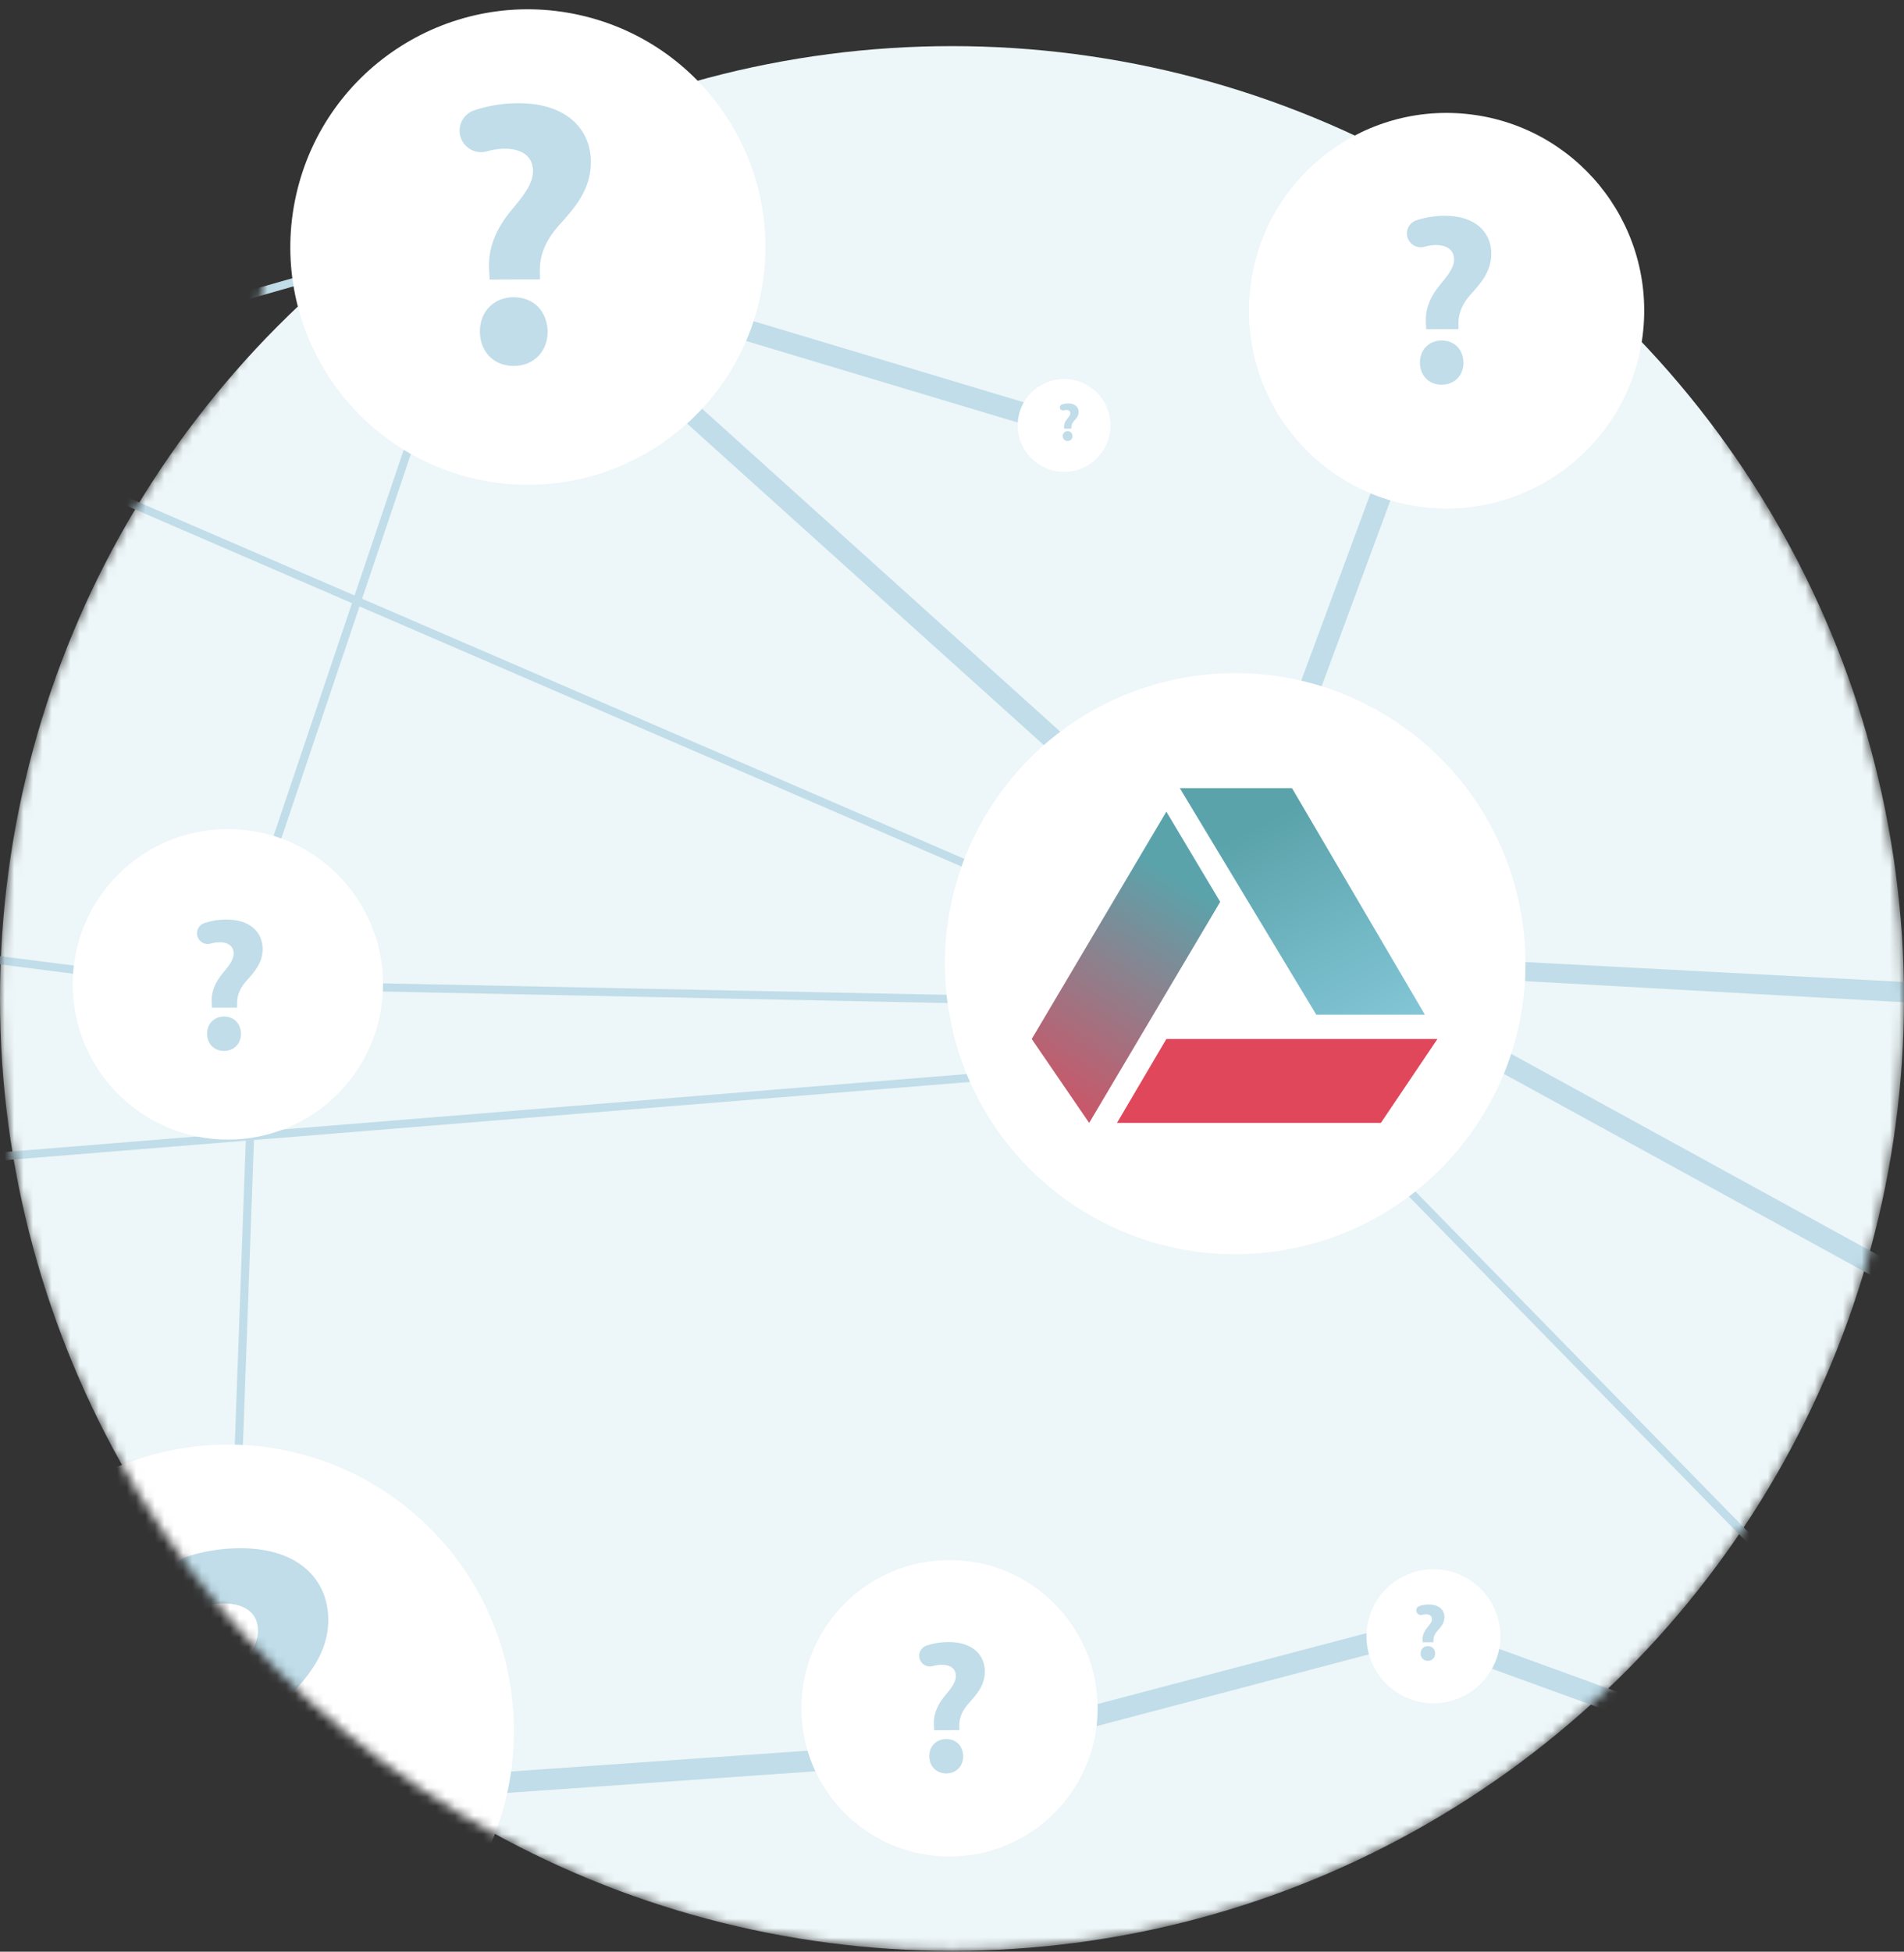 <svg width="203" height="208" viewBox="0 0 203 208" fill="none" xmlns="http://www.w3.org/2000/svg">
<rect x="0" y="0" width="203" height="208" fill="#333333" stroke="none"/>
<mask id="mask0_431_15944" style="mask-type:alpha" maskUnits="userSpaceOnUse" x="0" y="-10" width="203" height="218">
<path d="M203 106.414C203 162.471 157.557 207.914 101.5 207.914C45.443 207.914 0 162.471 0 106.414C0 82.191 8.486 59.949 22.646 42.5C41.256 19.569 0 0.5 98.5 -10C184 -5 168.812 23.473 186.877 51.5C197.08 67.33 203 86.181 203 106.414Z" fill="#EDF6F8"/>
</mask>
<g mask="url(#mask0_431_15944)">
<circle cx="101.5" cy="106.414" r="101.5" fill="#EDF6F8"/>
<path d="M-68.783 93.1L-68.893 93.959L21.539 105.533L21.649 104.674L-68.783 93.1Z" fill="#C0DDE9"/>
<path d="M207.064 185.657L207.683 185.051L126.065 101.574L125.986 101.54L-13.573 41.28L-61.73 34.231L-61.857 35.086L-13.754 42.129L125.565 102.304L207.064 185.657Z" fill="#C0DDE9"/>
<path d="M121.571 107.318L121.588 106.45L24.894 104.48L52.367 22.984L51.547 22.706L23.695 105.324L121.571 107.318Z" fill="#C0DDE9"/>
<path d="M244.473 159.788L244.888 159.027L135.266 98.934L64.073 34.775L63.493 35.417L134.768 99.639L244.473 159.788Z" fill="#C0DDE9"/>
<path d="M152.97 173.979L152.673 174.795L207.256 194.607L207.553 193.79L152.97 173.979Z" fill="#C0DDE9"/>
<path d="M152.717 172.943L100.376 186.73L100.597 187.57L152.938 173.783L152.717 172.943Z" fill="#C0DDE9"/>
<path d="M97.538 186.471L36.773 190.733L36.833 191.597L97.599 187.335L97.538 186.471Z" fill="#C0DDE9"/>
<path d="M-19.136 125.244L-18.998 125.23L113.486 114.491L113.418 113.628L-18.93 124.356L-59.541 100.233L-59.982 100.977L-19.136 125.244Z" fill="#C0DDE9"/>
<path d="M10.761 182.386L11.522 181.973L-18.978 125.609L-45.504 161.639L-44.808 162.154L-19.088 127.222L10.761 182.386Z" fill="#C0DDE9"/>
<path d="M-68.532 97.553L-15.957 43.994L56.728 23.264L56.491 22.429L-16.413 43.221L-16.495 43.306L-69.148 96.948L-68.532 97.553Z" fill="#C0DDE9"/>
<path d="M56.705 27.852L56.456 28.682L113.295 45.753L113.544 44.924L56.705 27.852Z" fill="#C0DDE9"/>
<path d="M26.724 107.208L23.841 187.003L24.706 187.034L27.589 107.24L26.724 107.208Z" fill="#C0DDE9"/>
<path d="M242.171 159.313L140.685 103.668L131.024 103.838L130.984 101.591L136.714 101.492L134.367 100.204L131.756 97.853L129.889 102.895L127.785 102.114L129.963 96.234L62.518 35.468L64.022 33.801L130.797 93.979L156.198 25.377L158.302 26.158L132.593 95.595L135.668 98.368L141.222 101.413L227.416 105.934L227.452 108.181L145.193 103.589L241.608 156.441L224.91 107.273L227.113 106.843L244.17 157.847L245.825 158.753L244.747 160.725L244.736 160.719L245.929 166.792L214.889 186.791L213.676 184.904L243.432 165.73L242.171 159.313Z" fill="#C0DDE9"/>
<path d="M153.576 173.461L208.441 193.39L207.675 195.504L151.8 175.207L151.975 174.723L100.111 188.387L99.539 186.214L153.214 172.072L153.576 173.461Z" fill="#C0DDE9"/>
<path d="M98.178 185.734L36.036 190.092L36.193 192.331L98.335 187.972L98.178 185.734Z" fill="#C0DDE9"/>
<path d="M56.256 27.009L55.611 29.161L113.776 46.608L114.421 44.456L56.256 27.009Z" fill="#C0DDE9"/>
<path d="M156.623 26.276L128.685 101.717L129.497 102.018L157.434 26.577L156.623 26.276Z" fill="#C0DDE9"/>
<path d="M40.837 104.902C40.837 114.041 33.429 121.452 24.294 121.452C15.159 121.452 7.752 114.041 7.752 104.902C7.752 95.762 15.159 88.351 24.294 88.351C33.429 88.351 40.837 95.762 40.837 104.902Z" fill="white"/>
<path d="M22.596 107.398C22.638 106.967 22.193 105.593 23.752 103.714C24.395 102.947 24.917 102.301 24.914 101.617C24.909 100.437 23.605 100.237 22.456 100.565C21.862 100.735 21.24 100.396 21.054 99.809C20.864 99.212 21.191 98.575 21.787 98.376C22.437 98.158 23.233 98.004 24.113 98C26.778 97.99 27.993 99.454 28 101.122C28.006 102.651 27.061 103.659 26.298 104.508C25.013 105.937 25.326 107.041 25.28 107.388L22.596 107.398ZM22.082 110.175C22.078 109.11 22.822 108.343 23.871 108.339C24.96 108.335 25.67 109.096 25.694 110.162C25.698 111.208 24.975 111.995 23.885 112C22.815 112.004 22.086 111.223 22.082 110.176V110.175Z" fill="#C0DDE9"/>
<path d="M137.764 133.066C154.525 129.712 165.395 113.399 162.043 96.63C158.691 79.861 142.386 68.986 125.625 72.339C108.864 75.693 97.994 92.006 101.346 108.776C104.698 125.545 121.003 136.42 137.764 133.066Z" fill="white"/>
<path d="M124.354 110.732H153.254L147.226 119.675H119.091L124.354 110.732Z" fill="#E0475B"/>
<path d="M137.752 84H125.79L140.335 108.136H151.914L137.752 84Z" fill="url(#paint0_linear_431_15944)"/>
<path d="M110 110.733L124.354 86.5L130.096 96.116L116.125 119.675L110 110.733Z" fill="url(#paint1_linear_431_15944)"/>
<path d="M175.198 35.195C176.346 23.609 167.889 13.286 156.309 12.138C144.728 10.99 134.41 19.451 133.263 31.037C132.115 42.623 140.572 52.946 152.152 54.094C163.733 55.242 174.05 46.781 175.198 35.195Z" fill="white"/>
<path d="M152.052 35.083C152.106 34.53 151.534 32.763 153.538 30.346C154.365 29.36 155.036 28.53 155.032 27.651C155.026 26.134 153.35 25.875 151.872 26.298C151.108 26.517 150.309 26.081 150.069 25.325C149.826 24.558 150.245 23.739 151.012 23.483C151.848 23.203 152.871 23.005 154.003 23C157.428 22.987 158.992 24.869 159 27.014C159.007 28.979 157.792 30.276 156.811 31.367C155.16 33.205 155.561 34.624 155.502 35.07L152.052 35.083ZM151.391 38.654C151.386 37.284 152.342 36.298 153.691 36.293C155.091 36.288 156.004 37.267 156.035 38.637C156.04 39.981 155.111 40.994 153.709 41C152.334 41.005 151.396 40.001 151.391 38.655V38.654Z" fill="#C0DDE9"/>
<path d="M117.027 182.063C117.027 190.79 109.956 197.864 101.234 197.864C92.511 197.864 85.441 190.79 85.441 182.063C85.441 173.337 92.511 166.26 101.234 166.26C109.956 166.26 117.027 173.334 117.027 182.063Z" fill="white"/>
<path d="M99.596 184.398C99.638 183.967 99.193 182.593 100.752 180.714C101.395 179.947 101.917 179.301 101.914 178.617C101.909 177.437 100.605 177.237 99.456 177.565C98.862 177.735 98.24 177.396 98.054 176.809C97.864 176.212 98.191 175.575 98.787 175.376C99.437 175.158 100.233 175.004 101.113 175C103.778 174.99 104.993 176.454 105 178.122C105.006 179.651 104.061 180.659 103.298 181.508C102.013 182.937 102.326 184.041 102.28 184.388L99.596 184.398ZM99.082 187.175C99.078 186.11 99.822 185.343 100.871 185.339C101.96 185.335 102.67 186.096 102.694 187.162C102.698 188.208 101.975 188.995 100.885 189C99.815 189.004 99.086 188.223 99.082 187.176V187.175Z" fill="#C0DDE9"/>
<path d="M80.984 31.915C84.066 18.266 75.505 4.701 61.862 1.618C48.22 -1.466 34.662 7.1 31.58 20.749C28.498 34.398 37.059 47.962 50.702 51.045C64.344 54.129 77.902 45.564 80.984 31.915Z" fill="white"/>
<path d="M52.192 29.796C52.276 28.935 51.386 26.186 54.503 22.427C55.789 20.893 56.834 19.602 56.828 18.235C56.819 15.875 54.211 15.473 51.912 16.131C50.724 16.471 49.481 15.793 49.108 14.617C48.729 13.423 49.381 12.149 50.574 11.751C51.875 11.316 53.467 11.008 55.227 11C60.555 10.98 62.987 13.907 63 17.244C63.011 20.301 61.121 22.319 59.595 24.015C57.027 26.874 57.651 29.082 57.559 29.776L52.192 29.796ZM51.164 35.351C51.157 33.219 52.644 31.685 54.741 31.678C56.92 31.67 58.339 33.193 58.388 35.325C58.395 37.416 56.95 38.991 54.77 39C52.63 39.007 51.172 37.446 51.164 35.353V35.351Z" fill="#C0DDE9"/>
<path d="M25.83 214.935C42.648 214.094 55.602 199.772 54.761 182.945C53.921 166.117 39.606 153.158 22.787 153.998C5.968 154.839 -6.985 169.162 -6.145 185.989C-5.305 202.816 9.011 215.776 25.83 214.935Z" fill="white"/>
<path d="M21.876 187.824C21.978 186.778 20.897 183.441 24.683 178.876C26.244 177.013 27.512 175.446 27.506 173.785C27.494 170.919 24.327 170.432 21.536 171.23C20.093 171.643 18.584 170.82 18.131 169.392C17.671 167.943 18.463 166.395 19.911 165.912C21.491 165.384 23.424 165.009 25.561 165C32.031 164.975 34.984 168.53 35 172.582C35.014 176.294 32.719 178.744 30.866 180.804C27.747 184.276 28.505 186.957 28.393 187.799L21.876 187.824ZM20.628 194.569C20.619 191.98 22.424 190.118 24.972 190.109C27.617 190.1 29.34 191.949 29.4 194.537C29.409 197.076 27.654 198.989 25.006 199C22.408 199.009 20.637 197.112 20.628 194.571V194.569Z" fill="#C0DDE9"/>
<path d="M227.52 182.937C227.52 193.919 218.62 202.824 207.643 202.824C196.667 202.824 187.766 193.919 187.766 182.937C187.766 171.956 196.667 163.051 207.643 163.051C218.62 163.051 227.52 171.956 227.52 182.937Z" fill="white"/>
<path d="M108.502 45.34C108.502 48.077 110.72 50.292 113.452 50.292C116.184 50.292 118.401 48.074 118.401 45.34C118.401 42.607 116.184 40.389 113.452 40.389C110.72 40.389 108.502 42.607 108.502 45.34Z" fill="white"/>
<path d="M113.456 45.685C113.468 45.562 113.341 45.169 113.786 44.633C113.97 44.413 114.119 44.229 114.118 44.033C114.117 43.696 113.744 43.639 113.416 43.733C113.246 43.782 113.069 43.685 113.015 43.517C112.961 43.346 113.054 43.164 113.225 43.107C113.411 43.045 113.638 43.001 113.89 43C114.651 42.997 114.998 43.415 115 43.892C115.002 44.329 114.732 44.617 114.514 44.859C114.147 45.268 114.236 45.583 114.223 45.682L113.456 45.685ZM113.309 46.479C113.308 46.174 113.52 45.955 113.82 45.954C114.131 45.953 114.334 46.17 114.341 46.475C114.342 46.774 114.136 46.999 113.824 47C113.519 47.001 113.31 46.778 113.309 46.479V46.479Z" fill="#C0DDE9"/>
<path d="M159.426 177.117C160.935 173.473 159.205 169.295 155.563 167.786C151.92 166.276 147.745 168.007 146.236 171.651C144.727 175.295 146.457 179.473 150.099 180.983C153.742 182.492 157.917 180.762 159.426 177.117Z" fill="white"/>
<path d="M151.684 175.028C151.702 174.843 151.511 174.254 152.179 173.449C152.455 173.12 152.679 172.843 152.677 172.55C152.675 172.045 152.117 171.959 151.624 172.099C151.369 172.172 151.103 172.027 151.023 171.775C150.942 171.519 151.082 171.246 151.337 171.161C151.616 171.068 151.957 171.002 152.334 171C153.476 170.996 153.997 171.623 154 172.338C154.002 172.993 153.597 173.425 153.27 173.789C152.72 174.402 152.854 174.875 152.834 175.023L151.684 175.028ZM151.464 176.218C151.462 175.761 151.781 175.433 152.23 175.431C152.697 175.429 153.001 175.756 153.012 176.212C153.013 176.66 152.704 176.998 152.236 177C151.778 177.002 151.465 176.667 151.464 176.218V176.218Z" fill="#C0DDE9"/>
</g>
<defs>
<linearGradient id="paint0_linear_431_15944" x1="134.564" y1="87.784" x2="150.626" y2="119.519" gradientUnits="userSpaceOnUse">
<stop stop-color="#5BA3AB"/>
<stop offset="1" stop-color="#92D3E7"/>
</linearGradient>
<linearGradient id="paint1_linear_431_15944" x1="125.753" y1="93.73" x2="108.634" y2="121.111" gradientUnits="userSpaceOnUse">
<stop stop-color="#5BA3AB"/>
<stop offset="1" stop-color="#E0475B"/>
</linearGradient>
</defs>
</svg>
